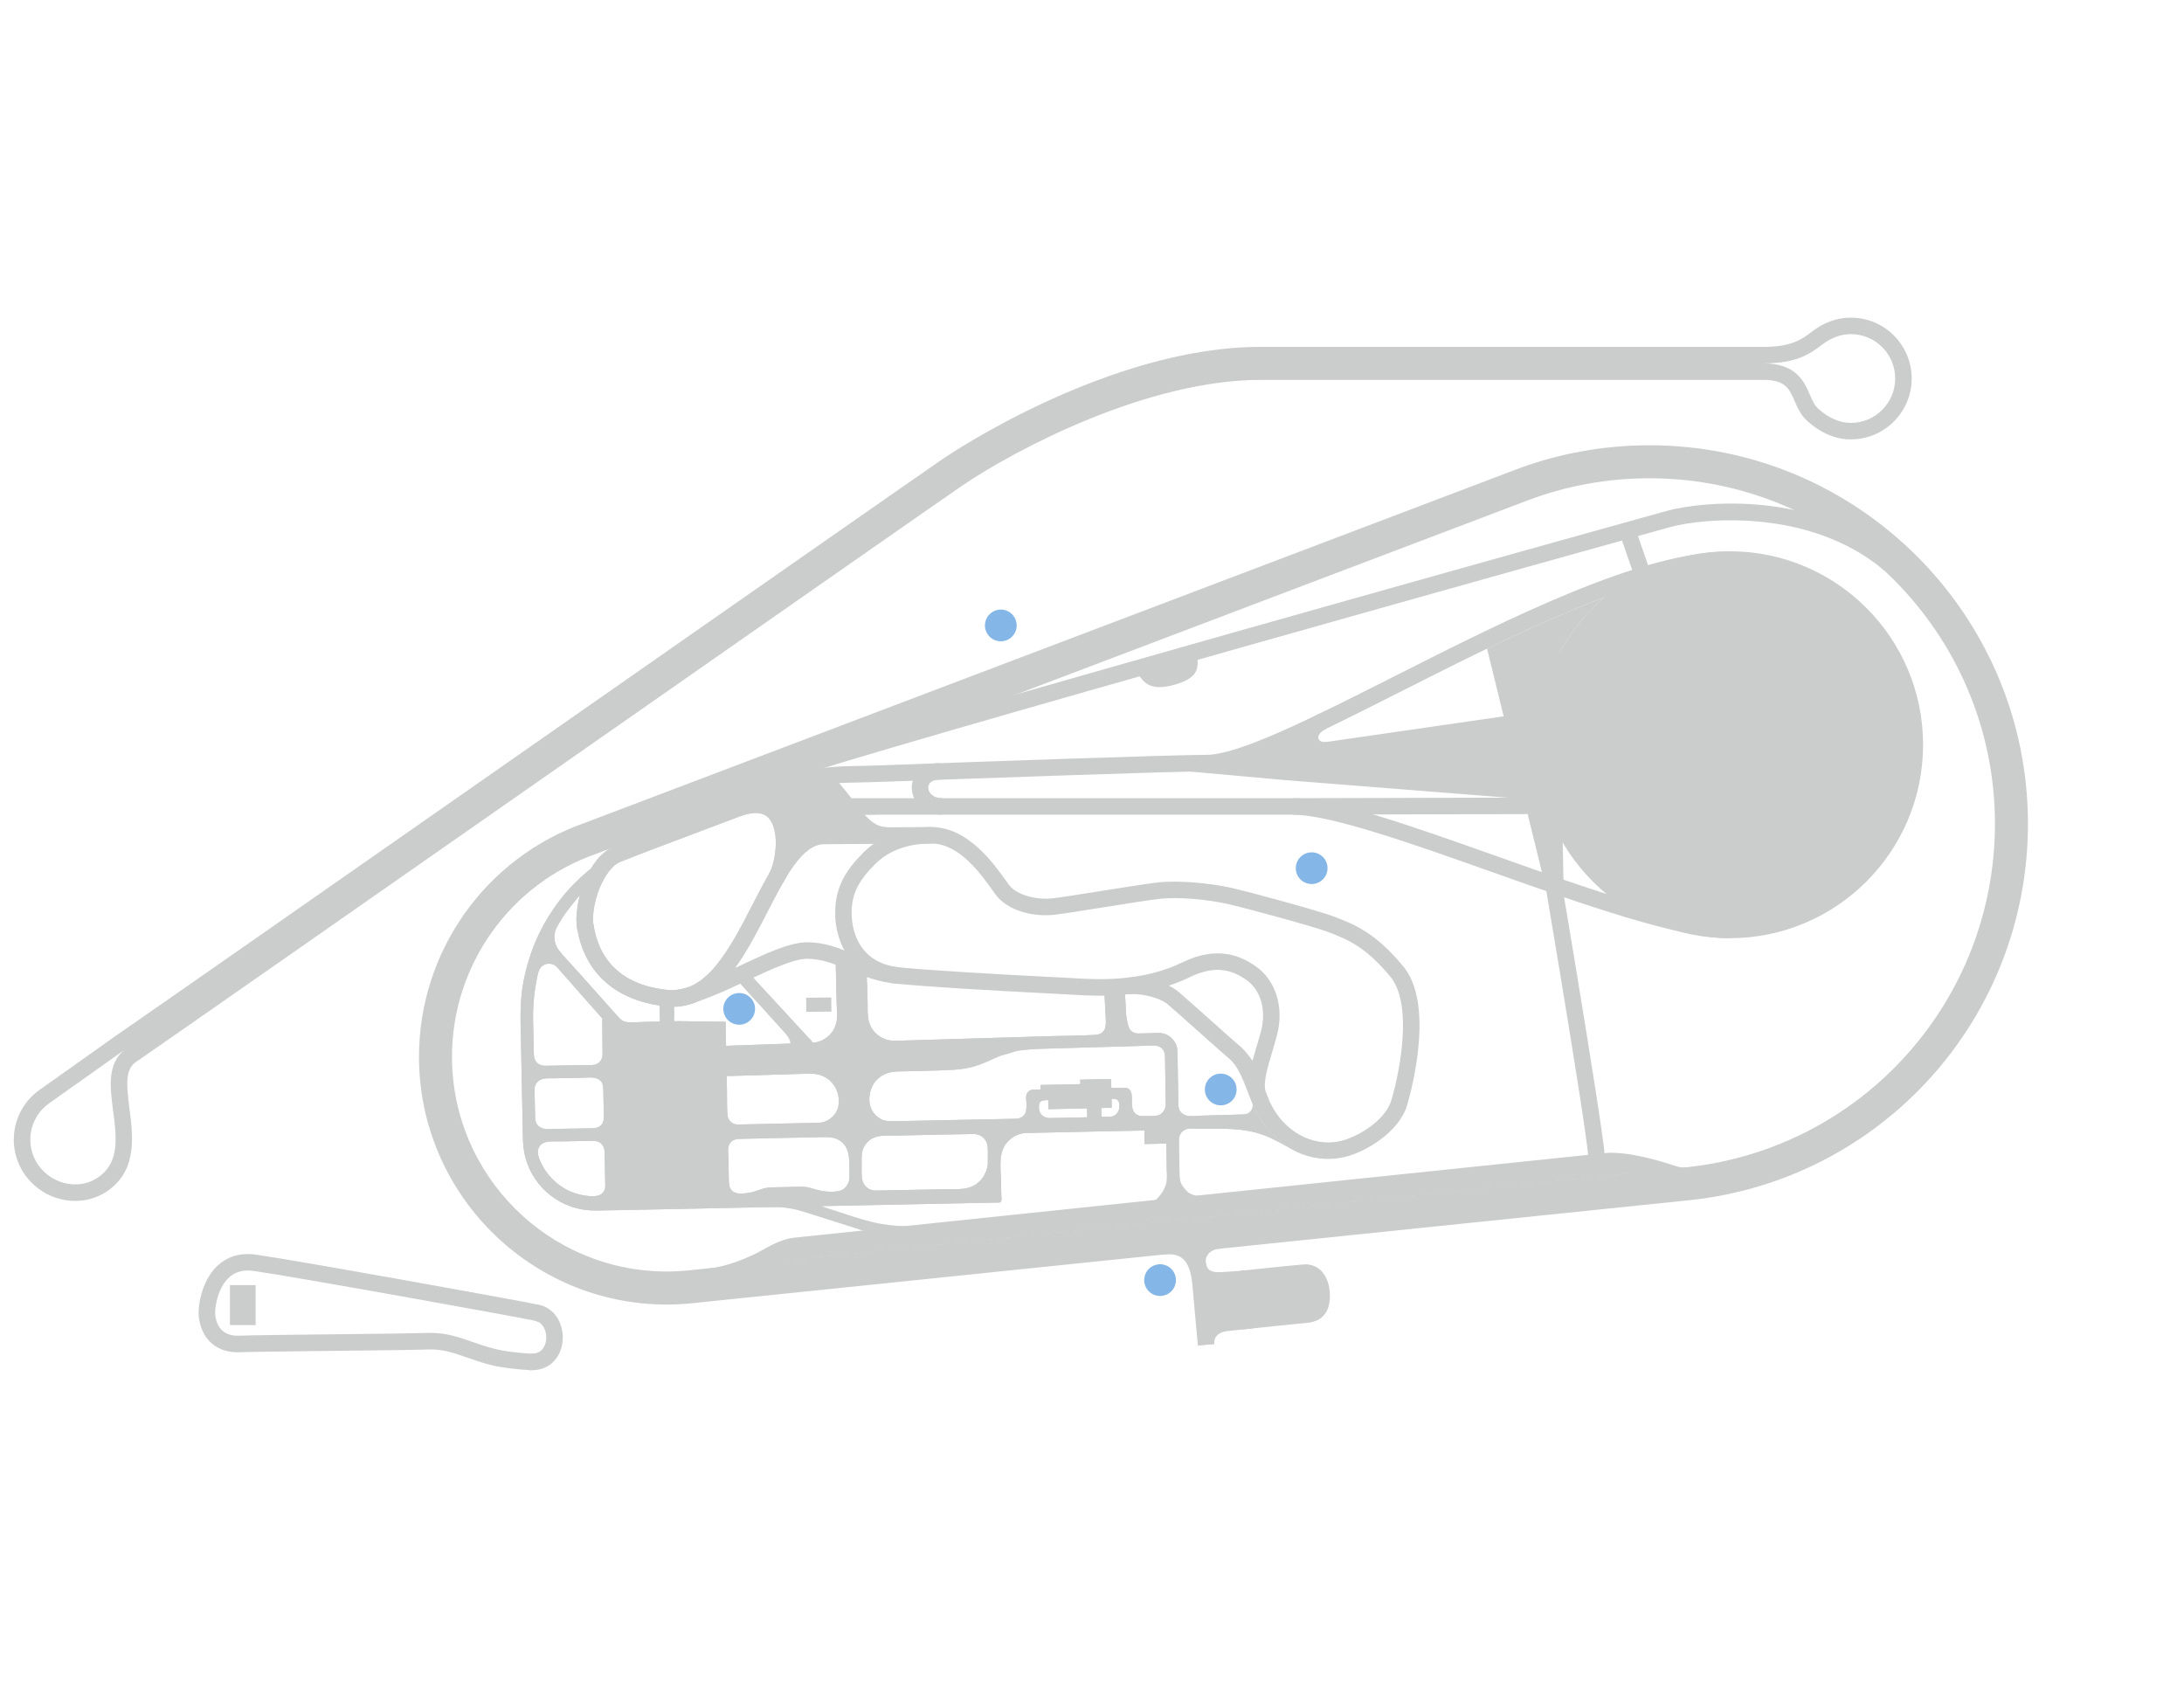 <?xml version="1.0" encoding="utf-8"?>
<!-- Generator: Adobe Illustrator 28.1.0, SVG Export Plug-In . SVG Version: 6.00 Build 0)  -->
<svg version="1.1" id="Ebene_1" xmlns="http://www.w3.org/2000/svg" xmlns:xlink="http://www.w3.org/1999/xlink" x="0px" y="0px"
	 width="792px" height="612px" viewBox="0 0 792 612" style="enable-background:new 0 0 792 612;" xml:space="preserve">
<style type="text/css">
	.st0{fill:#CBCCCC;}
	.st1{display:none;fill:#CBCCCC;}
	.st2{display:none;}
	.st3{display:inline;}
	.st4{fill:#84B7E7;}
</style>
<path class="st0" d="M460.36,410.2c-2.61-2.94-4.58-6.39-6.13-9.99c0.32,1.39-0.43,2.82-1.66,3.48c-0.9,0.48-1.94,0.41-2.93,0.43
	c-4.67,0.14-9.34,0.27-14.01,0.41c-2.46,0.07-5.96,0.84-7.61-1.54c-0.81-1.16-0.7-2.49-0.72-3.83c-0.04-2.42-0.08-4.83-0.12-7.25
	c-0.05-3.06-0.09-6.12-0.15-9.18c-0.03-1.53,0-3.05-0.76-4.44c-0.76-1.38-1.83-2.49-3.26-3.15c-1.28-0.59-2.56-0.63-3.94-0.59
	c-2.1,0.06-4.21,0.18-6.31,0.18c-1.32,0-2.57-0.59-3.19-1.77c-0.91-1.74-1.21-5.37-1.21-5.37l-0.38-7.22l-7.44,0.47l0.37,7.14
	c0,0,0.44,3.84-0.38,5.37c-0.62,1.17-1.79,1.78-3.09,1.86c-5.36,0.34-10.78,0.32-16.15,0.48c-10.11,0.3-20.23,0.6-30.34,0.91
	c-7.83,0.23-15.65,0.47-23.48,0.7c-1.47,0.04-2.98,0.18-4.44-0.01c-2.92-0.38-5.6-2.14-7.06-4.71c-1.59-2.8-1.27-5.96-1.34-9.07
	c-0.06-2.35-0.12-4.71-0.18-7.06c-0.01-0.55-0.04-1.09-0.04-1.64c0-0.77,0.26-1.8,0.06-2.54c-0.02-0.07,0.04-0.2,0.01-0.26
	c-0.16-0.26-1.26-0.53-1.57-0.65c-1.1-0.46-2.2-0.91-3.31-1.34c-2.17-0.83-4.39-1.56-6.69-1.97c0.29,5.27,0.36,10.54,0.48,15.82
	c0.04,1.95,0.29,4.03,0.06,5.98c-0.24,2.03-1.23,4.07-2.7,5.5c-1.48,1.45-3.41,2.44-5.48,2.69c-0.83,0.1-0.54-0.19-0.97-0.77
	c-0.15-0.2-0.41-0.35-0.6-0.54c-0.46-0.46-0.88-0.95-1.32-1.43c-4.41-4.78-8.83-9.56-13.24-14.34c-1.81-1.96-3.62-3.91-5.42-5.87
	c-0.17-0.19-0.66-0.94-0.92-1c-0.23-0.05-0.9,0.4-1.11,0.49c-0.77,0.35-1.55,0.69-2.32,1.04c-0.45,0.2-0.9,0.4-1.35,0.6
	c5.46,6.02,10.95,12.02,16.38,18.06c1.11,1.23,2.1,2.4,2.23,4.09c-6.8,0.24-13.6,0.48-20.4,0.72c-0.98,0.03-1.95,0.07-2.93,0.1
	c-0.05-2.57-0.11-5.14-0.16-7.7c0-0.15,0.09-0.9-0.02-1c-0.05-0.05-0.31,0-0.39-0.01c-0.96-0.14-2.02-0.03-2.98-0.04
	c-3.27-0.05-6.54-0.1-9.81-0.14c-1.32-0.02-2.65-0.04-3.97-0.06c-0.26,0-1.29,0.12-1.45-0.06c-0.22-0.25-0.04-1.71-0.04-2.03
	c-0.02-0.85-0.04-1.7-0.05-2.55c0-0.16-0.01-0.33-0.01-0.49c0.01-0.55,0.18-0.51-0.32-0.68c-0.78-0.26-1.68-0.31-2.49-0.5
	c-0.89-0.2-1.78-0.43-2.66-0.69c0.41,1.91,0.28,3.94,0.32,5.88c0,0.15,0.14,1.01,0.02,1.14c-0.08,0.09-0.14,0.02-0.29,0.07
	c-0.77,0.26-2,0.07-2.81,0.1c-2.36,0.09-4.72,0.17-7.08,0.26c-1.45,0.05-2.81-0.11-3.98-1.06c-0.65-0.54-1.19-1.23-1.75-1.86
	c-1.27-1.42-2.54-2.84-3.81-4.26c-3.49-3.91-6.97-7.81-10.46-11.72c-2.22-2.49-4.62-4.89-6.66-7.52c0.03,0.04,0.05,0.08,0.08,0.12
	c-1.07-1.54-1.73-3.73-1.41-5.75c0.3-1.95,1.43-3.63,2.48-5.26c1.13-1.76,2.4-3.48,3.71-5.1c1.34-1.65,2.7-3.52,4.32-4.91
	c0.3-0.26,0.49-0.21,0.81-0.35c0.07-0.03,0.2,0.07,0.26,0.04c0.13-0.07,0.28-0.83,0.34-1c0.26-0.78,0.55-1.55,0.86-2.32
	c1.19-2.91,2.73-5.71,4.75-8.13c-3.88,2.68-7.45,5.69-10.74,9.06c-3.44,3.53-6.52,7.49-9.05,11.71c-2.38,3.96-4.46,8.08-6,12.44
	c-1.63,4.62-2.89,9.38-3.53,14.24c-0.53,4.03-0.63,8.07-0.54,12.13c0.13,6.21,0.25,12.41,0.38,18.62
	c0.14,6.79,0.28,13.58,0.41,20.37c0.05,2.63,0.04,5.24,0.55,7.81c0.53,2.69,1.48,5.3,2.84,7.7c1.33,2.35,3.04,4.56,5.03,6.37
	c2.07,1.88,4.35,3.4,6.86,4.55c1.92,0.88,3.84,1.44,5.92,1.86c2.33,0.47,4.67,0.48,7.07,0.44c3.3-0.06,6.61-0.13,9.91-0.19
	c7.27-0.14,14.54-0.29,21.82-0.43c7.27-0.14,14.54-0.29,21.82-0.43c3.24-0.06,6.49-0.21,9.73-0.19c3.53,0.03,7.07,0.68,10.42,1.74
	c6.28,1.99,12.56,3.98,18.84,5.97c0.85,0.27,1.75,0.66,2.63,0.83c0.42,0.08,0.84,0,1.28-0.04c3.4-0.32,6.8-0.63,10.2-0.95
	c2.32-0.22,4.64-0.43,6.96-0.65c-4.07,0.15-8.16-0.13-12.18-0.85c-4.5-0.81-8.73-2.21-13.06-3.63c-2.81-0.92-5.63-1.85-8.44-2.77
	c2.93-0.06,5.86-0.12,8.8-0.18c6.66-0.14,13.31-0.27,19.97-0.41c7.14-0.14,14.28-0.29,21.43-0.43c4.49-0.09,8.99-0.18,13.48-0.27
	c0.67-0.01,1.56,0.17,1.69-0.7c0.12-0.76-0.03-1.66-0.05-2.42c-0.04-1.75-0.07-3.5-0.11-5.25c-0.1-4.68-1.03-9.96,2.45-13.71
	c1.65-1.78,4-3,6.45-3.13c1.15-0.06,43.13-0.91,43.13-0.91l0.04,4.91l7.88-0.18c0,0,0.22,11.76,0.2,12.13
	c-0.04,0.82-0.07,1.79-0.29,2.57c-0.47,1.67-1.47,3.32-2.62,4.61c-0.51,0.57-1.19,1.35-1.88,1.67c-0.93,0.43-2.07,0.61-3.06,0.89
	c6.41-0.59,13.15-1.17,19.56-1.76c0.91-0.08,3.1-0.39,4.01-0.47c-2.63-0.17-6.67-0.64-8.26-2.21c-1.59-1.57-2.1-2.56-2.35-3.18
	c-0.5-1.21-0.51-3.8-0.51-3.8s-0.27-9.72-0.22-11.89c0.04-1.52,0.82-2.9,2.2-3.57c1.39-0.68,3.21-0.39,4.7-0.38
	c7.88,0.05,15.97-0.5,23.52,2.19c3.32,1.19,6.18,2.83,9.26,4.53C464.64,414.39,462.34,412.44,460.36,410.2z M194.86,407.84
	c-0.59-0.81-0.78-1.68-0.8-2.66c-0.04-1.72-0.07-3.45-0.11-5.17c-0.03-1.6-0.07-3.21-0.1-4.81c-0.02-0.96,0.22-1.89,0.84-2.65
	c1.45-1.8,3.69-1.52,5.76-1.56c3.7-0.07,7.4-0.14,11.1-0.21c2.44-0.05,5.05-0.58,6.67,1.66c-0.01-0.03-0.03-0.05-0.04-0.08
	c0.08,0.12,0.16,0.24,0.24,0.36c-0.06-0.1-0.13-0.19-0.2-0.28c0.47,0.91,0.53,1.74,0.55,2.73c0.04,1.72,0.07,3.43,0.11,5.15
	c0.03,1.55,0.07,3.1,0.1,4.66c0.02,1-0.15,1.93-0.78,2.74c-1.33,1.71-3.71,1.38-5.63,1.41c-3.65,0.07-7.3,0.14-10.95,0.21
	C199.21,409.39,196.6,409.89,194.86,407.84z M219.46,430.66c-0.67,3.14-3.61,3.29-6.27,2.98c-1.65-0.19-3.2-0.48-4.77-1.01
	c-3.13-1.06-5.97-2.92-8.29-5.31c-1.36-1.4-2.58-3.03-3.47-4.78c-1.01-1.99-2.43-4.69-1.03-6.83c1.49-2.28,4.6-1.78,6.96-1.83
	c4.09-0.08,8.19-0.16,12.28-0.23c2.53-0.05,4.3,1.35,4.37,3.96c0.1,3.94,0.17,7.89,0.25,11.83
	C219.5,429.86,219.49,430.24,219.46,430.66z M218.51,382.46c-0.11,1.74-1.12,3.23-2.91,3.6c-1.14,0.23-2.42,0.11-3.57,0.13
	c-4.63,0.08-9.26,0.16-13.89,0.24c-1.23,0.02-2.24-0.09-3.22-0.95c-1.02-0.89-1.31-2.11-1.34-3.41c-0.09-4.09-0.2-8.19-0.26-12.28
	c-0.05-3.29,0.11-6.56,0.53-9.83c0.21-1.62,0.49-3.22,0.8-4.82c0.29-1.49,0.52-3.29,1.56-4.46c1.09-1.24,2.9-1.57,4.4-0.96
	c0.99,0.4,1.64,1.26,2.33,2.04c3.03,3.43,6.06,6.86,9.09,10.3c1.5,1.7,3,3.39,4.49,5.09c0.46,0.52,0.92,1.04,1.38,1.56
	c0.13,0.15,0.41,0.36,0.48,0.55c0.14,0.37,0.01,1.05,0.01,1.43c0.01,1.1,0.02,2.2,0.03,3.31c0.02,2.36,0.04,4.73,0.07,7.09
	C218.5,381.54,218.5,382,218.51,382.46z M263.88,404.82c-0.36-3.16-0.19-6.47-0.26-9.65c-0.03-1.25-0.05-2.51-0.08-3.76
	c0-0.23-0.14-1.08,0.02-1.22c0.13-0.12,0.83-0.02,1-0.03c0.71-0.02,1.42-0.04,2.13-0.06c8.89-0.27,17.77-0.53,26.66-0.8
	c2.82-0.08,5.51,0.6,7.64,2.55c2.5,2.3,3.66,5.85,3.04,9.19c-0.56,3.01-3.22,5.52-6.22,5.99c-0.83,0.13-1.72,0.1-2.56,0.12
	c-1.87,0.04-3.73,0.08-5.6,0.12c-5.17,0.11-10.34,0.22-15.51,0.33c-1.78,0.04-3.57,0.08-5.35,0.11c-0.99,0.02-1.98,0.12-2.9-0.34
	c-0.69-0.34-1.2-0.92-1.6-1.46c0.02,0.03,0.05,0.06,0.07,0.09C264.14,405.61,264.01,405.24,263.88,404.82z M307.99,427.69
	c-0.4,1.81-1.39,3.39-3.23,4.01c-1.71,0.58-3.95,0.47-5.73,0.27c-1.95-0.22-3.77-0.9-5.67-1.37c-1.5-0.37-2.98-0.31-4.51-0.27
	c-2.74,0.06-5.49,0.12-8.23,0.18c-1.42,0.03-2.71,0.11-4.06,0.55c-1.89,0.61-3.77,1.34-5.76,1.57c-1.71,0.19-3.91,0.43-5.27-0.83
	c-1.2-1.11-1.2-2.53-1.23-4.02c-0.06-2.76-0.12-5.52-0.17-8.28c-0.03-1.51-0.36-3.36,0.44-4.73c0.76-1.31,2.03-1.78,3.47-1.81
	c9.72-0.25,19.43-0.41,29.15-0.61c2.81-0.06,5.54-0.29,7.88,1.6c3.5,2.83,2.84,7.58,2.93,11.59
	C308.01,426.26,308.03,426.97,307.99,427.69z M358.22,422.12c-0.42,3.52-2.36,6.5-5.62,8.04c-2.81,1.33-6.29,0.97-9.31,1.03
	c-5.82,0.11-11.64,0.23-17.47,0.34c-2.2,0.04-4.4,0.09-6.61,0.13c-1.07,0.02-2.16,0.12-3.19-0.19c-1.72-0.51-3.06-2.06-3.35-3.82
	c-0.36-2.17-0.16-4.52-0.2-6.71c-0.04-1.73-0.01-3.37,0.78-4.98c0.68-1.37,1.86-2.58,3.24-3.26c2.68-1.31,6.12-0.9,9.01-0.96
	c5.77-0.11,24.21-0.55,27.66-0.55c1.75,0,3.38,0.91,4.25,2.31c1.07,1.72,0.77,3.97,0.81,5.9
	C358.24,420.32,358.25,421.21,358.22,422.12z M380.44,405.41c-2.08-0.15-3.54-1.5-3.67-3.57c-0.05-0.89-0.06-1.79,0.64-2.42
	c0.73-0.65,2.72-0.52,2.72-0.52l0.05,3.28l14.03-0.28l0.06,3.23C394.28,405.12,385.05,405.31,380.44,405.41z M405.9,401.89
	c-0.31,1.25-0.95,2.26-2.18,2.78c-0.49,0.21-1.01,0.26-1.53,0.28c-0.72,0.03-2.77,0-2.77,0l-0.04-3.19l3.76-0.09l-0.04-3.27
	c0,0,1.09-0.01,1.35,0.05C406.05,398.82,406,400.59,405.9,401.89z M422.73,400.68c-0.15,2.05-1.48,3.68-3.6,3.9
	c-1.28,0.13-2.6,0.07-3.88,0.1c-1.02,0.02-1.97,0.06-2.89-0.46c-2.26-1.29-1.85-3.98-1.9-6.2c-0.04-1.88-0.45-3.58-2.69-3.63
	c-0.77-0.02-4.76,0.11-4.76,0.11l-0.1-3.27l-11.19,0.24l0.04,1.63c0,0-9.63,0.2-14.45,0.3c0.01,0.54,0.04,1.63,0.04,1.63l-3.13,0.1
	c0,0-0.61,0.02-1.46,0.87s-0.65,2.48-0.65,2.48s0.41,3.56-0.23,5.02c-0.57,1.29-1.82,2.06-3.2,2.15l-42.93,0.86
	c0,0-3.74,0.24-5.48-0.38c-2.91-1.03-4.86-3.9-5.01-6.93c-0.15-3,0.87-6.04,3.13-8.09c1.97-1.78,4.37-2.51,6.97-2.59
	c6.86-0.21,13.76-0.21,20.61-0.64c2.53-0.16,5.08-0.54,7.51-1.27c2.79-0.84,5.39-2.08,8.05-3.29c1.44-0.65,3.03-0.99,4.54-1.44
	c1.17-0.35,2.36-0.86,3.58-0.98c2.27-0.22,4.53-0.52,6.81-0.58c7.79-0.22,15.58-0.45,23.38-0.67c4.28-0.12,8.56-0.25,12.84-0.37
	c2.01-0.06,4.04-0.22,6.05-0.17c1.21,0.03,2.22,0.51,2.99,1.43c-0.02-0.04-0.04-0.08-0.06-0.11c0.04,0.06,0.08,0.11,0.12,0.17
	c-0.02-0.02-0.03-0.04-0.05-0.06c0.55,0.87,0.73,1.7,0.74,2.72c0.03,1.74,0.06,3.47,0.08,5.21c0.04,2.65,0.06,5.31,0.12,7.96
	C422.7,397.85,422.71,399.26,422.73,400.68z"/>
<path id="Eventfläche" class="st0" d="M449.67,460.79c0.03,0,18.37-1.94,23-2.31c5.12-0.42,8.84,3.34,9.49,9.53
	c0.41,3.86-0.02,10.49-7.41,11.55l-0.13,0.02c-0.05,0-21.21,2.14-24.16,2.48"/>
<path id="Parken" class="st0" d="M399.42,404.95l-0.04-3.19l3.76-0.09l-0.04-3.27c0,0,1.09-0.01,1.35,0.05
	c1.6,0.37,1.56,2.14,1.45,3.44c-0.31,1.25-0.95,2.26-2.18,2.78c-0.49,0.21-1.01,0.26-1.53,0.28l13.06-0.27
	c-1.02,0.02-1.97,0.06-2.89-0.46c-2.26-1.29-1.85-3.98-1.9-6.2c-0.04-1.88-0.45-3.58-2.69-3.63c-0.77-0.02-4.76,0.11-4.76,0.11
	l-0.1-3.27l-11.19,0.24l0.04,1.63c0,0-9.63,0.2-14.45,0.3c0.01,0.54,0.04,1.63,0.04,1.63l-3.13,0.1c0,0-0.61,0.02-1.46,0.87
	s-0.65,2.48-0.65,2.48s0.41,3.56-0.23,5.02c-0.57,1.29-1.82,2.06-3.2,2.15l11.75-0.24c-2.08-0.15-3.54-1.5-3.67-3.57
	c-0.05-0.89-0.06-1.79,0.64-2.42c0.73-0.65,2.72-0.52,2.72-0.52l0.05,3.28l14.03-0.28l0.06,3.23L399.42,404.95z"/>
<path id="MuFu" class="st0" d="M199.13,331.94c-0.09,0.15-0.18,0.3-0.27,0.44c-2.38,3.96-4.46,8.08-6,12.44
	c-1.63,4.62-2.89,9.38-3.53,14.24c-0.53,4.03-0.63,8.07-0.54,12.13c0.13,6.21,0.25,12.41,0.38,18.62
	c0.14,6.79,0.28,13.58,0.41,20.37c0.05,2.63,0.04,5.24,0.55,7.81c0.53,2.69,1.48,5.3,2.84,7.7c1.33,2.35,3.04,4.56,5.03,6.37
	c2.07,1.88,4.35,3.4,6.86,4.55c1.92,0.88,3.84,1.44,5.92,1.86c2.33,0.47,4.67,0.48,7.07,0.44c3.3-0.06,6.61-0.13,9.91-0.19
	c7.27-0.14,14.54-0.29,21.82-0.43c7.27-0.14,27.06-0.64,31.05-0.62l0-7.17c-1.42,0.03-2.71,0.11-4.06,0.55
	c-1.89,0.61-3.77,1.34-5.76,1.57c-1.71,0.19-3.91,0.43-5.27-0.83c-1.2-1.11-1.2-2.53-1.23-4.02c-0.06-2.76-0.12-5.52-0.17-8.28
	c-0.03-1.51-0.36-3.36,0.44-4.73c0.76-1.31,2.03-1.78,3.47-1.81l12.59-0.29v-5.2c0,0-10.07,0.21-11.85,0.25
	c-0.99,0.02-1.98,0.12-2.9-0.34c-0.69-0.34-1.2-0.92-1.6-1.46c0.02,0.03,0.05,0.06,0.07,0.09c-0.21-0.39-0.34-0.76-0.47-1.18
	c-0.36-3.16-0.19-6.47-0.26-9.65c-0.03-1.25-0.05-2.51-0.08-3.76c0-0.23-0.14-1.08,0.02-1.22c0.13-0.12,1-0.03,1-0.03l16.07-0.48
	v-11.08c0,0-16.36,0.58-17.34,0.62c-0.05-2.57-0.11-5.14-0.16-7.7c0-0.15,0.09-0.9-0.02-1c-0.05-0.05-0.31,0-0.39-0.01
	c-0.96-0.14-2.02-0.03-2.98-0.04c-3.27-0.05-6.54-0.1-9.81-0.14c-1.32-0.02-2.65-0.04-3.97-0.06c-0.26,0-1.29,0.12-1.45-0.06
	c-0.22-0.25-0.04-1.71-0.04-2.03c-0.02-0.85-0.04-1.7-0.05-2.55c0-0.16-0.01-0.33-0.01-0.49c0.01-0.55,0.18-0.51-0.32-0.68
	c-0.78-0.26-1.68-0.31-2.49-0.5c-0.89-0.2-1.78-0.43-2.66-0.69c0.41,1.91,0.28,3.94,0.32,5.88c0,0.15,0.14,1.01,0.02,1.14
	c-0.08,0.09-0.14,0.02-0.29,0.07c-0.77,0.26-2,0.07-2.81,0.1c-2.36,0.09-4.72,0.17-7.08,0.26c-1.45,0.05-2.81-0.11-3.98-1.06
	c-0.65-0.54-1.19-1.23-1.75-1.86c-1.27-1.42-2.54-2.84-3.81-4.26c-3.49-3.91-6.97-7.81-10.46-11.72c-2.22-2.49-4.62-4.89-6.66-7.52
	c0.03,0.04,0.05,0.08,0.08,0.12c-1.07-1.54-1.73-3.73-1.41-5.75c0.3-1.95,1.43-3.63,2.48-5.26L199.13,331.94z M194.86,407.84
	c-0.59-0.81-0.78-1.68-0.8-2.66c-0.04-1.72-0.07-3.45-0.11-5.17c-0.03-1.6-0.07-3.21-0.1-4.81c-0.02-0.96,0.22-1.89,0.84-2.65
	c1.45-1.8,3.69-1.52,5.76-1.56c3.7-0.07,7.4-0.14,11.1-0.21c2.44-0.05,5.05-0.58,6.67,1.66c-0.01-0.03-0.03-0.05-0.04-0.08
	c0.08,0.12,0.16,0.24,0.24,0.36c-0.06-0.1-0.13-0.19-0.2-0.28c0.47,0.91,0.53,1.74,0.55,2.73c0.04,1.72,0.07,3.43,0.11,5.15
	c0.03,1.55,0.07,3.1,0.1,4.66c0.02,1-0.15,1.93-0.78,2.74c-1.33,1.71-3.71,1.38-5.63,1.41c-3.65,0.07-7.3,0.14-10.95,0.21
	C199.21,409.39,196.6,409.89,194.86,407.84z M219.46,430.66c-0.67,3.14-3.61,3.29-6.27,2.98c-1.65-0.19-3.2-0.48-4.77-1.01
	c-3.13-1.06-5.97-2.92-8.29-5.31c-1.36-1.4-2.58-3.03-3.47-4.78c-1.01-1.99-2.43-4.69-1.03-6.83c1.49-2.28,4.6-1.78,6.96-1.83
	c4.09-0.08,8.19-0.16,12.28-0.23c2.53-0.05,4.3,1.35,4.37,3.96c0.1,3.94,0.17,7.89,0.25,11.83
	C219.5,429.86,219.49,430.24,219.46,430.66z M218.51,382.46c-0.11,1.74-1.12,3.23-2.91,3.6c-1.14,0.23-2.42,0.11-3.57,0.13
	c-4.63,0.08-9.26,0.16-13.89,0.24c-1.23,0.02-2.24-0.09-3.22-0.95c-1.02-0.89-1.31-2.11-1.34-3.41c-0.09-4.09-0.2-8.19-0.26-12.28
	c-0.05-3.29,0.11-6.56,0.53-9.83c0.21-1.62,0.49-3.22,0.8-4.82c0.29-1.49,0.52-3.29,1.56-4.46c1.09-1.24,2.9-1.57,4.4-0.96
	c0.99,0.4,1.64,1.26,2.33,2.04c3.03,3.43,6.06,6.86,9.09,10.3c1.5,1.7,3,3.39,4.49,5.09c0.46,0.52,0.92,1.04,1.38,1.56
	c0.13,0.15,0.41,0.36,0.48,0.55c0.14,0.37,0.01,1.05,0.01,1.43c0.01,1.1,0.02,2.2,0.03,3.31c0.02,2.36,0.04,4.73,0.07,7.09
	C218.5,381.54,218.5,382,218.51,382.46z"/>
<g id="Kreuzungen_x2F_Geraden">
	<path class="st0" d="M263.56,390.19c0.03-0.03,0.09-0.04,0.17-0.05C263.65,390.15,263.59,390.16,263.56,390.19z"/>
	<path class="st0" d="M263.77,390.14c0.26-0.02,0.66,0.03,0.79,0.02C264.56,390.16,264.07,390.11,263.77,390.14z"/>
	<path class="st0" d="M460.36,410.2c-2.61-2.94-4.58-6.39-6.13-9.99c0.32,1.39-0.43,2.82-1.66,3.48c-0.9,0.48-1.94,0.41-2.93,0.43
		c-4.67,0.14-9.34,0.27-14.01,0.41c-2.46,0.07-5.96,0.84-7.61-1.54c-0.81-1.16-0.7-2.49-0.72-3.83c-0.04-2.42-0.08-4.83-0.12-7.25
		c-0.05-3.06-0.09-6.12-0.15-9.18c-0.03-1.53,0-3.05-0.76-4.44c-0.76-1.38-1.83-2.49-3.26-3.15c-1.28-0.59-2.56-0.63-3.94-0.59
		c-2.1,0.06-4.21,0.18-6.31,0.18c-1.32,0-2.57-0.59-3.19-1.77c-0.91-1.74-1.21-5.37-1.21-5.37l-0.38-7.22l-7.44,0.47l0.37,7.14
		c0,0,0.44,3.84-0.38,5.37c-0.62,1.17-1.79,1.78-3.09,1.86c-5.36,0.34-10.78,0.32-16.15,0.48c-10.11,0.3-20.23,0.6-30.34,0.91
		c-7.83,0.23-15.65,0.47-23.48,0.7c-1.47,0.04-2.98,0.18-4.44-0.01c-2.92-0.38-5.6-2.14-7.06-4.71c-1.59-2.8-1.27-5.96-1.34-9.07
		c-0.06-2.35-0.18-7.06-0.18-7.06l-11.21,0.12c0,0,0.11,4.87,0.16,7.3c0.04,1.95,0.29,4.03,0.06,5.98c-0.24,2.03-1.23,4.07-2.7,5.5
		c-1.48,1.45-3.41,2.44-5.48,2.69c-0.83,0.1-12.63,0.48-14.63,0.56v11.08c0,0,3.83-0.11,12.71-0.38c2.82-0.08,5.51,0.6,7.64,2.55
		c2.5,2.3,3.66,5.85,3.04,9.19c-0.56,3.01-3.22,5.52-6.22,5.99c-0.83,0.13-1.72,0.1-2.56,0.12c-1.87,0.04-3.73,0.08-5.6,0.12
		c-3,0.06-6.01,0.13-9.01,0.19v5.2c0,0,6.84-0.12,16.56-0.32c2.81-0.06,5.54-0.29,7.88,1.6c3.5,2.83,2.84,7.58,2.93,11.59
		c0.02,0.73,0.03,1.44-0.01,2.16c-0.4,1.81-1.39,3.39-3.23,4.01c-1.71,0.58-3.95,0.47-5.73,0.27c-1.95-0.22-3.77-0.9-5.67-1.37
		c-1.5-0.37-2.98-0.31-4.51-0.27c-2.74,0.06-5.49,0.12-8.23,0.18l0,7.17l80.82-1.64c0.67-0.01,1.56,0.17,1.69-0.7
		c0.12-0.76-0.03-1.66-0.05-2.42c-0.04-1.75-0.07-3.5-0.11-5.25c-0.1-4.68-1.03-9.96,2.45-13.71c1.65-1.78,4-3,6.45-3.13
		c1.15-0.06,43.13-0.91,43.13-0.91l0.04,4.91l7.88-0.18l0.2,10.49l4.59-0.03c0,0-0.27-9.72-0.22-11.89c0.04-1.52,0.82-2.9,2.2-3.57
		c1.39-0.68,3.21-0.39,4.7-0.38c7.88,0.05,15.97-0.5,23.52,2.19c3.32,1.19,6.18,2.83,9.26,4.53
		C464.64,414.39,462.34,412.44,460.36,410.2z M358.22,422.12c-0.42,3.52-2.36,6.5-5.62,8.04c-2.81,1.33-6.29,0.97-9.31,1.03
		c-5.82,0.11-11.64,0.23-17.47,0.34c-2.2,0.04-4.41,0.09-6.61,0.13c-1.07,0.02-2.16,0.12-3.19-0.19c-1.72-0.51-3.06-2.06-3.35-3.82
		c-0.36-2.17-0.16-4.52-0.2-6.71c-0.04-1.73-0.01-3.37,0.78-4.98c0.68-1.37,1.86-2.58,3.24-3.26c2.68-1.31,6.12-0.9,9.01-0.96
		c5.77-0.11,24.21-0.55,27.66-0.55c1.75,0,3.38,0.91,4.25,2.31c1.07,1.72,0.77,3.97,0.81,5.9
		C358.24,420.32,358.25,421.21,358.22,422.12z M419.13,404.58c-1.28,0.13-2.6,0.07-3.88,0.1l-13.06,0.27c-0.72,0.03-2.77,0-2.77,0
		l-5.14,0.16c0,0-9.22,0.2-13.84,0.29l-11.75,0.24l-42.93,0.86c0,0-3.74,0.24-5.48-0.38c-2.91-1.03-4.86-3.9-5.01-6.93
		c-0.15-3,0.87-6.04,3.13-8.09c1.97-1.78,4.37-2.51,6.97-2.59c6.86-0.21,13.76-0.21,20.61-0.64c2.53-0.16,5.08-0.54,7.51-1.27
		c2.79-0.84,5.39-2.08,8.05-3.29c1.44-0.65,3.03-0.99,4.54-1.44c1.17-0.35,2.36-0.86,3.58-0.98c2.27-0.22,4.53-0.52,6.81-0.58
		c7.79-0.22,15.58-0.45,23.38-0.67c4.28-0.12,8.56-0.25,12.84-0.37c2.01-0.06,4.04-0.22,6.05-0.17c1.21,0.03,2.22,0.51,2.99,1.43
		c-0.02-0.04-0.04-0.08-0.06-0.11c0.04,0.06,0.08,0.11,0.12,0.17c-0.02-0.02-0.03-0.04-0.05-0.06c0.55,0.87,0.73,1.7,0.74,2.72
		c0.03,1.74,0.06,3.47,0.08,5.21c0.04,2.65,0.06,5.31,0.12,7.96c0.03,1.42,0.04,2.84,0.06,4.26
		C422.58,402.73,421.25,404.36,419.13,404.58z"/>
	<path class="st0" d="M269.33,407.69c-0.07,0-0.14,0-0.2,0C269.19,407.7,269.26,407.69,269.33,407.69z"/>
</g>
<g id="Zufahrten">
	<path class="st0" d="M434.4,487.84c-0.52-5.93,3.59-10.43,10.22-11.19c2.84-0.32,7.43-0.77,8.09-0.83
		c1.55-0.23,2.69-0.79,2.25-4.99c-0.14-1.32-0.72-4.37-3.06-4.19c-4.41,0.35-6.9,0.49-7.3,0.52c-3.04,0.28-12.06,1.04-13.27-9.01
		c-0.3-2.49,0.48-5.09,2.14-7.15c1.37-1.71,3.98-3.85,8.59-4.29l0.57,5.96c-2.01,0.19-3.57,0.91-4.5,2.07
		c-0.65,0.8-0.97,1.8-0.86,2.69c0.32,2.62,0.96,4.3,6.84,3.76l0.1-0.01c0.03,0,2.57-0.15,7.21-0.51c5.12-0.42,8.84,3.34,9.49,9.53
		c0.41,3.86-0.02,10.49-7.41,11.55l-0.13,0.02c-0.05,0-5.11,0.5-8.06,0.83c-1.98,0.23-5.26,1.14-4.94,4.72L434.4,487.84z"/>
	<path class="st0" d="M436.32,464.16l20.33,0.62c0.6,4.79,2.25,10.72,0.29,11.81c-1.12,0.62-18.83,4.11-18.83,4.11L436.32,464.16z"
		/>
	<path class="st0" d="M434.4,487.85c0,0-0.83-8.69-2-22c-0.41-4.71-1.62-7.92-3.58-9.55c-1.62-1.34-3.94-1.78-7.55-1.42l-0.59-5.95
		c3.3-0.33,8.14-0.4,11.96,2.77c3.29,2.72,5.16,7.18,5.72,13.64c1.16,13.3,1.99,21.99,1.99,21.99L434.4,487.85z"/>
	<path class="st1" d="M434.4,487.85c0,0-7.94-81.41-9.1-94.72c-0.41-4.71-1.61-7.92-3.58-9.55c-1.62-1.34-7.5-3.36-11.11-3
		l-21.81,0.35l-0.15-3.93l24.93-0.8c3.3-0.33,8.14-0.4,11.96,2.77c3.29,2.72,5.16,7.18,5.72,13.64c1.16,13.3,9.1,94.71,9.1,94.71
		L434.4,487.85z"/>
</g>
<rect id="Büros" x="439.35" y="466.16" transform="matrix(0.995 -0.098 0.098 0.995 -44.162 45.766)" class="st0" width="6.68" height="10.39"/>
<rect id="Werkstätten" x="447.99" y="466.91" transform="matrix(0.995 -0.098 0.098 0.995 -43.885 46.731)" class="st0" width="11.88" height="6.68"/>
<rect id="Leichtbauhalle" x="83.39" y="465.98" class="st0" width="9.31" height="14.49"/>
<g id="Galileo" class="st2">
	<g class="st3">
		<path class="st0" d="M338.16,126.42c-2.01,0-3.64-1.63-3.64-3.64c0-2.01,1.63-3.64,3.64-3.64c2.01,0,3.64,1.63,3.64,3.64
			C341.79,124.79,340.17,126.42,338.16,126.42z"/>
		<path class="st0" d="M338.16,115.17c-4.21,0-7.62,3.41-7.62,7.62c0,4.21,3.41,7.62,7.62,7.62c4.21,0,7.62-3.41,7.62-7.62
			C345.77,118.58,342.36,115.17,338.16,115.17z M338.16,128.54c-3.18,0-5.76-2.57-5.76-5.75c0-3.18,2.57-5.75,5.76-5.75
			c3.18,0,5.76,2.57,5.76,5.75C343.91,125.97,341.34,128.54,338.16,128.54z"/>
	</g>
	<g class="st3">
		<path class="st0" d="M12.62,463.18c-2.01,0-3.64-1.63-3.64-3.64c0-2.01,1.63-3.64,3.64-3.64c2.01,0,3.64,1.63,3.64,3.64
			C16.26,461.55,14.62,463.18,12.62,463.18z"/>
		<path class="st0" d="M12.62,451.92c-4.21,0-7.62,3.41-7.62,7.62c0,4.21,3.41,7.62,7.62,7.62c4.21,0,7.62-3.41,7.62-7.62
			C20.23,455.33,16.82,451.92,12.62,451.92z M12.62,465.29c-3.18,0-5.76-2.57-5.76-5.75c0-3.18,2.57-5.75,5.76-5.75
			c3.18,0,5.76,2.57,5.76,5.75C18.37,462.72,15.8,465.29,12.62,465.29z"/>
	</g>
	<g class="st3">
		<path class="st0" d="M413.07,484.34c-2,0-3.64-1.63-3.64-3.64c0-2.01,1.63-3.64,3.64-3.64c2.01,0,3.64,1.63,3.64,3.64
			C416.71,482.71,415.07,484.34,413.07,484.34z"/>
		<path class="st0" d="M413.07,473.09c-4.21,0-7.61,3.41-7.61,7.61c0,4.21,3.41,7.62,7.61,7.62c4.21,0,7.62-3.41,7.62-7.62
			C420.68,476.5,417.27,473.09,413.07,473.09z M413.07,486.46c-3.18,0-5.75-2.58-5.75-5.75c0-3.18,2.57-5.75,5.75-5.75
			c3.18,0,5.76,2.57,5.76,5.75C418.82,483.88,416.25,486.46,413.07,486.46z"/>
	</g>
	<g class="st3">
		<path class="st0" d="M725.37,408.86c-2.01,0-3.64-1.63-3.64-3.64c0-2.01,1.63-3.64,3.64-3.64s3.64,1.63,3.64,3.64
			C729.01,407.24,727.38,408.86,725.37,408.86z"/>
		<path class="st0" d="M725.37,397.61c-4.21,0-7.62,3.41-7.62,7.62c0,4.21,3.41,7.62,7.62,7.62c4.21,0,7.62-3.41,7.62-7.62
			C732.99,401.02,729.58,397.61,725.37,397.61z M725.37,410.98c-3.18,0-5.76-2.58-5.76-5.75s2.58-5.75,5.76-5.75
			c3.18,0,5.76,2.57,5.76,5.75S728.55,410.98,725.37,410.98z"/>
	</g>
	<g class="st3">
		<path class="st0" d="M779.38,302.15c-2.01,0-3.64-1.63-3.64-3.64c0-2.01,1.63-3.64,3.64-3.64c2.01,0,3.64,1.63,3.64,3.64
			C783.02,300.52,781.39,302.15,779.38,302.15z"/>
		<path class="st0" d="M779.38,290.9c-4.21,0-7.62,3.41-7.62,7.61c0,4.21,3.41,7.62,7.62,7.62c4.21,0,7.62-3.41,7.62-7.62
			C787,294.31,783.59,290.9,779.38,290.9z M779.38,304.27c-3.18,0-5.75-2.58-5.75-5.76c0-3.18,2.57-5.75,5.75-5.75
			c3.18,0,5.76,2.58,5.76,5.75C785.14,301.69,782.56,304.27,779.38,304.27z"/>
	</g>
	<g class="st3">
		<path class="st0" d="M743.03,196.01c-2.01,0-3.64-1.63-3.64-3.64s1.63-3.64,3.64-3.64c2,0,3.64,1.63,3.64,3.64
			S745.04,196.01,743.03,196.01z"/>
		<path class="st0" d="M743.03,184.75c-4.21,0-7.62,3.41-7.62,7.62c0,4.21,3.41,7.62,7.62,7.62c4.21,0,7.61-3.41,7.61-7.62
			C750.65,188.16,747.24,184.75,743.03,184.75z M743.03,198.12c-3.18,0-5.76-2.57-5.76-5.75c0-3.18,2.58-5.75,5.76-5.75
			c3.18,0,5.75,2.57,5.75,5.75C748.79,195.55,746.21,198.12,743.03,198.12z"/>
	</g>
</g>
<g id="Steigungshügel">
	<path class="st0" d="M156.19,483.3c5.77,0,10.26,1.57,14.99,3.22c2.69,0.94,5.47,1.92,8.74,2.7c3.27,0.79,7.55,1.28,12.19,1.58
		c6.54,0.43,9.13-1.03,8.73-3.43c-1.16-7.02-3.5-7.72-7.14-8.52c-6.48-1.43-87-15.92-101.72-18.02c-3.87-0.55-6.91,0.34-9.28,2.73
		c-4.05,4.07-4.95,11.3-4.63,13.49c0.74,5.02,3.68,7.46,8.73,7.26c4.23-0.17,18.83-0.33,34.28-0.51c14.5-0.16,29.5-0.32,33.91-0.49
		C155.4,483.31,155.79,483.3,156.19,483.3 M192.11,496.81c-5.1-0.32-9.89-0.86-13.6-1.76c-3.57-0.86-6.62-1.93-9.31-2.87
		c-4.89-1.71-8.75-3.07-13.99-2.87c-4.49,0.17-19.53,0.34-34.07,0.5c-14.73,0.17-29.96,0.34-34.11,0.5
		c-8.14,0.33-13.69-4.3-14.89-12.36c-0.55-3.72,0.73-12.99,6.3-18.59c3.7-3.72,8.67-5.25,14.38-4.44
		c14.78,2.11,95.66,16.67,102.17,18.11c1.92,0.42,4.8,5.19,4.97,9.5C200.25,489.49,196.42,497.08,192.11,496.81"/>
	<path class="st0" d="M192.88,496.83c-0.25,0-0.51-0.01-0.77-0.02l0.32-5.98c4.71,0.25,5.5-3.8,5.63-5.04
		c0.31-2.97-1.05-6.39-4.17-6.88l0.93-5.92c6.78,1.07,9.8,7.71,9.2,13.43C203.46,491.68,199.81,496.83,192.88,496.83"/>
</g>
<path id="Autobahn" class="st0" d="M671.18,115.17c-4.88,0-9.67,1.69-13.86,4.89c-3.85,2.94-7.47,5.71-17.76,5.71H457.19
	c-54.92,0-112.61,38.8-115.04,40.45c-6.22,4.23-74.71,52.06-147.23,102.69C123.63,318.69,49.92,370.15,42,375.56l0,0L14.32,395.2
	c-9.94,7.03-12.3,20.84-5.27,30.77c3.51,4.96,8.96,8.32,14.96,9.23c1.1,0.16,2.19,0.25,3.27,0.25c4.59,0,8.99-1.48,12.63-4.28
	c9.86-7.59,8.3-19.56,7.04-29.18c-1.12-8.64-1.54-14.1,2.14-16.77c9.31-6.38,82.16-57.26,152.68-106.49
	c69.3-48.39,140.96-98.42,147.11-102.61c19.52-13.27,67.28-38.38,108.31-38.38h182.3v0c7.96,0,9.37,3.23,11.32,7.7
	c1.06,2.43,2.26,5.17,4.65,7.29c4.94,4.37,10.23,6.59,15.72,6.59c12.17,0,22.07-9.91,22.07-22.08S683.36,115.17,671.18,115.17z
	 M41.02,402.77c1.22,9.35,2.37,18.18-4.75,23.65c-3.2,2.47-7.24,3.48-11.36,2.86c-4.4-0.66-8.39-3.13-10.97-6.77
	c-5.12-7.25-3.4-17.3,3.84-22.43l27.5-19.5C38.78,385.59,39.92,394.32,41.02,402.77z M671.18,153.34c-3.99,0-7.94-1.71-11.75-5.08
	c-1.4-1.24-2.2-3.08-3.13-5.21c-2.08-4.75-4.93-11.26-16.74-11.29v0c12.31,0,17.14-3.68,21.4-6.94c3.14-2.4,6.67-3.66,10.22-3.66
	c8.87,0,16.09,7.22,16.09,16.09C687.27,146.11,680.05,153.34,671.18,153.34z"/>
<path id="Schlechtwegstrecke" class="st0" d="M253.17,466.63l-0.66-5.95c10.47-1.16,15.77-3.52,20.46-5.61
	c4.06-1.81,9.02-5.65,15.09-6.31c9-0.96,280.47-29.3,294.02-30.67c7.52-0.76,19.4,2.69,23.38,4c2.44,0.81,4.37,1.44,5.91,1.26
	l0.69,5.95c-2.85,0.33-5.58-0.57-8.48-1.53c-3.84-1.27-8.2-2.7-14.46-2.08c-13.54,1.37-292.54,30.19-301.54,31.15
	c-5.13,0.55-8.39,2-12.16,3.68C270.32,462.81,264.57,465.37,253.17,466.63"/>
<g id="Fahrdynamikfläche">
	<polygon class="st0" points="561.05,260.48 468.75,273.82 468.75,280.08 565.87,287.75 	"/>
	<path class="st0" d="M627.23,340.18c-18.56,0-52.85-12.16-86.02-23.93c-28.88-10.25-58.74-20.84-72.34-20.84H299.7v-5.98h169.17
		c14.63,0,43.64,10.29,74.35,21.18c32.68,11.6,66.48,23.59,84.01,23.59V340.18z"/>
	<path class="st0" d="M294.18,285.51l-1.94-5.66c5.44-1.86,12.79-2.01,19.89-2.15c1.81-0.03,3.6-0.07,5.33-0.13
		c39.55-1.44,107.74-3.87,120.09-3.87c11.76,0,38.82-13.68,67.47-28.16c42.23-21.35,90.1-45.55,122.2-45.55v5.99
		c-30.67,0-79.92,24.9-119.5,44.91c-30.58,15.46-56.98,28.81-70.17,28.81c-12.25,0-80.36,2.42-119.87,3.86
		c-1.78,0.07-3.6,0.1-5.44,0.14C305.61,283.82,298.74,283.95,294.18,285.51"/>
	<path class="st0" d="M697.38,270.04c0-38.74-31.41-70.15-70.15-70.15c-38.74,0-70.15,31.41-70.15,70.15
		c0,38.74,31.41,70.15,70.15,70.15C665.97,340.19,697.38,308.78,697.38,270.04"/>
	<path class="st0" d="M471.74,277.31l90.5,7.15l-3.64-20.61l-86.86,12.55V277.31z M569.49,291.04l-103.74-8.2v-11.61l97.74-14.13
		L569.49,291.04z"/>
	<path class="st0" d="M552.57,264.73l-0.86-5.93c3.28-0.47,6.39-0.92,7.93-7.26l5.81,1.41C562.96,263.22,556.2,264.2,552.57,264.73"
		/>
	<path class="st0" d="M562.26,295.87c-0.95-3.07-6.11-5.89-9.76-6.18l0.47-5.97c5.82,0.46,13.21,4.56,15.01,10.38L562.26,295.87z"/>
	<path class="st0" d="M480.49,275.04c-3.84,0-7.05-2.12-8.09-5.49c-1.04-3.38,0.37-7.99,5.87-10.66l2.62,5.38
		c-2.32,1.13-3.06,2.58-2.77,3.53c0.24,0.79,1.28,1.47,3.05,1.21l0.85,5.93C481.51,275,480.99,275.04,480.49,275.04"/>
	<path class="st0" d="M446.88,275.61c0.42,0.08,24.86-8.81,24.86-8.81l3.91,6.92l-5.33,6.39l-4.57,2.73l-34.04-3.07l3.86-2.56
		L446.88,275.61z"/>
	<path class="st0" d="M209.43,337.29c-1.91-10.13,4.12-26.64,13.15-30.28c6.79-2.73,20.03-7.72,36.81-14.03l6.75-2.54
		c9.45-3.56,14.6-0.66,17.26,2.39c5.87,6.75,4.39,20.21,0.74,26.88l-5.25-2.86c2.65-4.86,3.84-15.67-0.01-20.09
		c-2.05-2.36-5.63-2.61-10.63-0.73l-6.75,2.54c-16.73,6.3-29.95,11.27-36.67,13.98c-5.7,2.3-11.03,15.54-9.5,23.61L209.43,337.29z"
		/>
	<path class="st0" d="M244.08,365.05c-0.91,0-1.83-0.05-2.78-0.17l0.7-5.95c14.11,1.65,22.6-14.8,30.81-30.73
		c2.02-3.93,4.01-7.81,6.08-11.36c5.52-9.5,9.79-4.94,5.25,2.87c-2.01,3.46-3.99,7.31-6.01,11.23
		C269.86,346.99,260.56,365.05,244.08,365.05"/>
	<path class="st0" d="M241.25,364.88c-15.28-1.7-23.09-8.88-27.02-15.02c-2.48-3.87-4-8.15-4.8-12.57c-2.1-11.62,4.47-9,5.94-1.12
		c0.79,4.27,2.22,7.83,3.91,10.46c4.51,7.06,12.14,11.19,22.72,12.31C243.97,359.15,243.42,365.12,241.25,364.88"/>
	<path class="st0" d="M292.25,279.85l-24.19,9.94l4.08,2.74l8.73,4.24l3.45,13.47c0,0-3.66,14.94-0.18,9.48
		c3.47-5.46,9.53-24.32,29.33-24.32c19.8,0,1.59-3.25,1.59-3.25l-6.24-2.62c0,0-3.28-4.11-4.59-5.59
		C302.91,282.47,292.25,279.85,292.25,279.85"/>
	<path class="st0" d="M562.26,295.16c-8.25,0-93.05,0.24-93.36,0.24l-0.02-5.98c0.29,0,85.11-0.24,93.39-0.24V295.16z"/>
	<path class="st0" d="M341.74,295.4c-7.17,0-11.07-5.02-11.11-9.75c-0.03-4.24,3.07-8.86,9.97-8.96l0.09,6
		c-2.56,0.04-4.08,1.13-4.07,2.92c0.01,1.88,1.77,3.79,5.11,3.79V295.4z"/>
	
		<rect x="590.44" y="191.86" transform="matrix(0.945 -0.326 0.326 0.945 -33.187 204.585)" class="st0" width="6" height="18.78"/>
</g>
<g id="Handlingkurs">
	<path class="st0" d="M321.32,305.87c-2.75,0-6.75-0.29-11.18-0.76c-7.87-0.83-17.34,1.53-23.36,0.13
		c-1.06-0.25-1.74-4.39-2.58-4.86c-5.59-3.09-7.42-10.19-18.06-9.95l20.26-8.19c9.17-3.54,13.11-3.8,17.84,1.7
		c1.53,1.79,2.97,3.66,4.36,5.46c4.31,5.62,8.03,10.47,12.73,10.47V305.87z"/>
	<path class="st0" d="M244.08,365.05c-0.91,0-1.83-0.05-2.78-0.17l0.7-5.95c14.11,1.65,22.6-14.8,30.81-30.73
		c7.43-14.44,14.45-28.08,26.05-28.08c0.29,0,31.03-0.24,39.31-0.24v5.99c-8.25,0-38.97,0.24-39.28,0.24
		c-7.97,0-14.18,12.07-20.75,24.83C269.86,346.99,260.56,365.05,244.08,365.05"/>
	<path class="st0" d="M243.24,365.01c-0.69,0-1.35-0.04-1.99-0.12l0.79-5.94c5.83,0.78,16.62-4.28,26.14-8.74
		c9.38-4.4,18.24-8.55,24.46-8.55c6.64,0,12.06,2.27,17.31,4.47c4.92,2.06,10.02,4.2,16.46,4.66l-0.43,5.97
		c-7.42-0.53-13.22-2.96-18.34-5.11c-5.13-2.14-9.56-4-15-4c-4.89,0-13.55,4.05-21.92,7.98
		C260.86,360.24,250.7,365.01,243.24,365.01"/>
	<path class="st0" d="M454.66,401.13c-0.76-1.72-1.47-3.49-2.14-5.21c-1.91-4.85-3.71-9.43-6.54-11.84
		c-2.2-1.87-6.79-5.97-11.23-9.93c-4.77-4.26-9.71-8.67-11.43-10.09c-2.4-1.99-8.43-3.91-14.01-3.59l-0.36-5.98
		c6.59-0.41,14.26,1.69,18.2,4.96c1.8,1.5,6.56,5.74,11.59,10.23c4.41,3.94,8.98,8.02,11.13,9.84c3.96,3.39,6.13,8.89,8.23,14.2
		c0.65,1.66,1.33,3.37,2.04,4.98L454.66,401.13z"/>
	<path class="st0" d="M241.25,364.88c-15.28-1.7-23.09-8.88-27.02-15.02c-2.48-3.87-4-8.15-4.8-12.57c-2.1-11.62,4.47-9,5.94-1.12
		c0.79,4.27,2.22,7.83,3.91,10.46c4.51,7.06,12.14,11.19,22.72,12.31C243.97,359.15,243.42,365.12,241.25,364.88"/>
	<path class="st0" d="M209.43,337.29c-1.91-10.13,4.12-26.64,13.15-30.28c6.79-2.73,20.03-7.72,36.81-14.03l6.75-2.54
		c9.45-3.56,14.6-0.66,17.26,2.39c5.87,6.75,4.39,20.21,0.74,26.88l-5.25-2.86c2.65-4.86,3.84-15.67-0.01-20.09
		c-2.05-2.36-5.63-2.61-10.63-0.73l-6.75,2.54c-16.73,6.3-29.95,11.27-36.67,13.98c-5.7,2.3-11.03,15.54-9.5,23.61L209.43,337.29z"
		/>
	<path class="st0" d="M459.02,396.11c1.33,3.48,3.11,7.07,5.81,10.12c5.73,6.46,13.74,9.25,21.42,7.47
		c6.13-1.42,16.18-7.5,18.31-14.76c3.58-12.18,7.52-35.33-0.38-44.83c-9.15-11-15.56-13.47-22.36-16.09l-0.3-0.11
		c-4.62-1.78-28.75-8.44-36.38-10.15c-6.87-1.54-17.6-2.66-24.82-1.82c-3.85,0.45-12.23,1.78-20.33,3.07
		c-7.45,1.19-14.49,2.3-17.58,2.67c-7.12,0.84-16.88-1.13-21.48-7.45c-0.31-0.43-0.64-0.9-1.01-1.42
		c-4.17-5.85-11.92-16.73-21.82-16.94c-4.86-0.1-14.02,0.73-20.65,7.36c-6.35,6.35-8.61,11.02-8.61,17.84
		c0,4.23,1.27,18.15,17.62,19.72c10.51,1.01,30.66,2.27,59.88,3.73l1.35,0.07c0.59,0.03,1.25,0.07,1.97,0.11
		c7.92,0.47,24.4,1.45,39.1-5.74c12.72-6.21,21.07-2.33,26.24,1.14c7.67,5.14,10.82,15.16,8.02,25.53
		c-0.55,2.04-1.13,3.97-1.69,5.84c-1.81,6.03-3.36,11.24-2.31,14.63L459.02,396.11z M481.61,420.22c-7.86,0-15.5-3.53-21.25-10.02
		c-4.44-5-6.76-11.12-8.3-15.9c-3.59-11.21-2.12-16.18,2.13-9.66c0.43-1.57,0.91-3.2,1.41-4.88c0.55-1.83,1.12-3.72,1.64-5.68
		c2.13-7.85-0.06-15.31-5.57-19c-4.54-3.04-10.5-5.51-20.28-0.73c-16.1,7.88-33.65,6.84-42.08,6.34c-0.7-0.04-1.34-0.08-1.91-0.11
		l-1.35-0.07c-29.31-1.47-49.55-2.73-60.15-3.75c-17.01-1.64-23.04-14.86-23.04-25.68c0-9.73,4.14-15.85,10.36-22.07
		c8.2-8.19,19.19-9.22,25-9.11c12.91,0.25,22.14,13.22,26.58,19.45c0.35,0.5,0.68,0.96,0.98,1.36c3.19,4.38,11.24,5.58,15.94,5.03
		c2.97-0.35,9.95-1.46,17.34-2.64c8.16-1.3,16.6-2.64,20.58-3.1c7.87-0.92,19.45,0.27,26.82,1.92c7.27,1.63,31.98,8.39,37.22,10.4
		l0.29,0.11c7.21,2.78,14.66,5.64,24.82,17.85c4.72,5.67,6.65,14.81,5.76,27.16c-0.77,10.75-3.44,20.46-4.24,23.19
		c-2.93,9.97-15.27,17.17-22.69,18.9C485.61,419.99,483.6,420.22,481.61,420.22"/>
</g>
<g id="Hochgeschwindigkeitskruezung">
	<path id="Bremsenstrecke_00000132801942627212941440000011174873499013868977_" class="st0" d="M582,419.34l-5.97,0.48
		c-1.14-14.22-19.78-123.47-19.78-123.47l6.01-0.48C562.26,295.87,580.9,405.59,582,419.34"/>
	<polygon class="st0" points="539.25,235.15 560.84,323.09 567.09,325.27 565.27,232.12 543.22,233.3 	"/>
	<path class="st0" d="M557.09,270.04c0-21.43,9.62-40.59,24.76-53.46c-12.5,4.69-25.63,10.53-38.62,16.71l10.58,43.22l3.72,1.3
		C557.25,275.26,557.09,272.67,557.09,270.04z"/>
	<polygon class="st0" points="562.25,287.75 654.54,274.41 654.54,268.16 557.42,260.48 	"/>
	<polygon class="st0" points="561.05,260.48 468.75,273.82 468.75,280.08 565.87,287.75 	"/>
</g>
<g id="Bremsenstrecke_1_">
	<path id="Bremsenstrecke" class="st0" d="M286.48,282.48l-2.16-5.58c22.12-8.56,308.26-88.43,320.1-91.65
		c13.18-3.59,53.76-7.52,82.79,17.07l-3.86,4.57c-26.94-22.8-65.85-18.99-77.36-15.86C594.36,194.19,307.84,274.21,286.48,282.48"/>
	<path class="st0" d="M409.75,243.75c5-1.5,2.65,8.33,16.25,4.5c13.33-3.75,5.33-10.42,10-12"/>
</g>
<path id="Ovalbahn" class="st0" d="M598.17,173.42c-14.81,0-29.3,2.56-43.07,7.6l-338.97,128.6
	c-31.24,10.89-52.22,40.45-52.22,73.55c0,42.94,34.93,77.87,77.87,77.87c3.17,0,6.35-0.19,9.47-0.57l0.1-0.01l360.72-37.27
	c63.47-6.99,111.37-60.51,111.37-124.51C723.44,229.61,667.25,173.42,598.17,173.42 M241.79,473.02
	c-49.54,0-89.85-40.31-89.85-89.85c0-38.16,24.18-72.24,60.18-84.83l338.8-128.54c15.16-5.55,31.04-8.35,47.25-8.35
	c75.68,0,137.24,61.57,137.24,137.24c0,70.11-52.48,128.76-122.07,136.42l-360.71,37.26C249.06,472.8,245.41,473.02,241.79,473.02"
	/>
<g id="Mobilfunk">
	<path class="st4" d="M362.94,232.53c-3.18,0-5.76-2.57-5.76-5.75c0-3.18,2.58-5.75,5.76-5.75c3.18,0,5.75,2.57,5.75,5.75
		C368.69,229.96,366.11,232.53,362.94,232.53z"/>
	<path class="st4" d="M475.66,320.55c-3.18,0-5.76-2.57-5.76-5.75c0-3.18,2.58-5.75,5.76-5.75c3.18,0,5.75,2.57,5.75,5.75
		C481.41,317.97,478.84,320.55,475.66,320.55z"/>
	<path class="st4" d="M442.69,400.79c-3.18,0-5.76-2.57-5.76-5.75c0-3.18,2.58-5.75,5.76-5.75c3.18,0,5.75,2.57,5.75,5.75
		C448.44,398.22,445.87,400.79,442.69,400.79z"/>
	<path class="st4" d="M268.06,371.56c-3.18,0-5.76-2.57-5.76-5.75c0-3.18,2.58-5.75,5.76-5.75c3.18,0,5.75,2.57,5.75,5.75
		C273.82,368.98,271.24,371.56,268.06,371.56z"/>
	<path class="st4" d="M420.69,469.91c-3.18,0-5.76-2.57-5.76-5.75c0-3.18,2.58-5.75,5.76-5.75c3.18,0,5.75,2.57,5.75,5.75
		C426.44,467.34,423.86,469.91,420.69,469.91z"/>
</g>
<rect id="Gragen" x="292.35" y="361.71" transform="matrix(1 -8.891207e-03 8.891207e-03 1 -3.227 2.654)" class="st0" width="9.11" height="5.12"/>
<g>
</g>
<g>
</g>
<g>
</g>
<g>
</g>
<g>
</g>
<g>
</g>
</svg>
